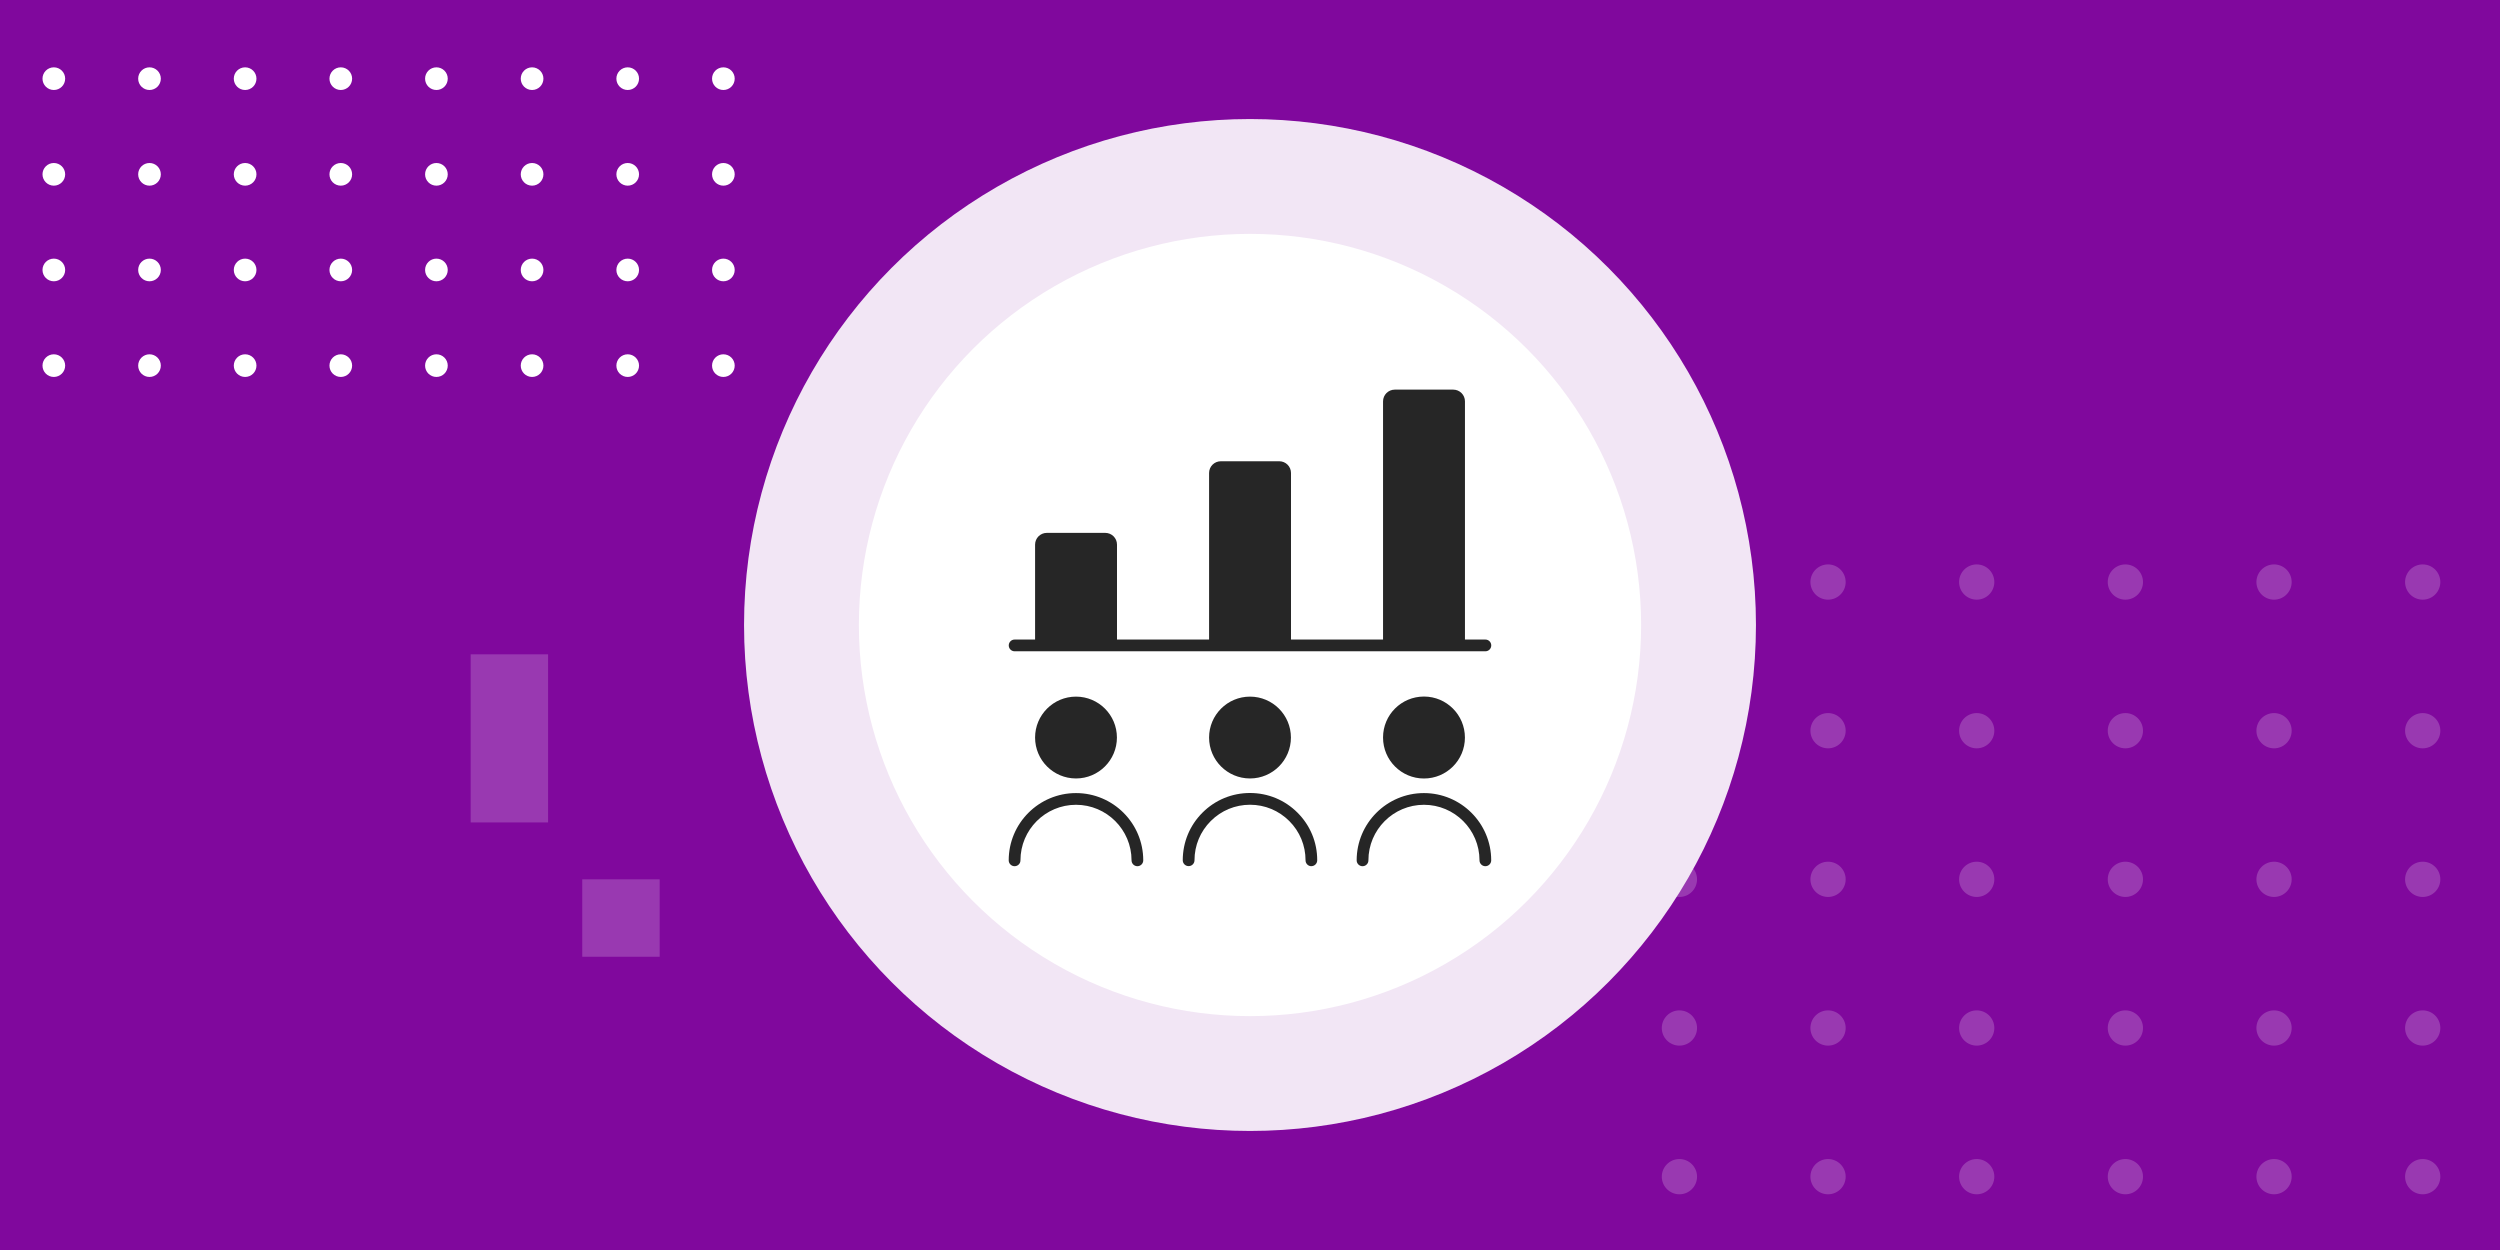 <?xml version="1.0" encoding="UTF-8"?>
<svg id="Capa_1" data-name="Capa 1" xmlns="http://www.w3.org/2000/svg" viewBox="0 0 600 300">
  <defs>
    <style>
      .cls-1 {
        fill: #f2e6f5;
      }

      .cls-2 {
        fill: #9939b1;
      }

      .cls-3 {
        fill: #80089d;
      }

      .cls-4 {
        fill: #fff;
      }

      .cls-5 {
        fill: #262626;
      }
    </style>
  </defs>
  <rect class="cls-3" width="600" height="300"/>
  <g>
    <circle class="cls-4" cx="173.61" cy="87.75" r="2.72"/>
    <circle class="cls-4" cx="150.65" cy="87.75" r="2.72"/>
    <circle class="cls-4" cx="173.61" cy="64.79" r="2.72"/>
    <circle class="cls-4" cx="150.65" cy="64.79" r="2.72"/>
    <circle class="cls-4" cx="173.61" cy="41.84" r="2.72"/>
    <circle class="cls-4" cx="150.65" cy="41.84" r="2.72"/>
    <circle class="cls-4" cx="173.61" cy="18.88" r="2.72"/>
    <circle class="cls-4" cx="150.65" cy="18.88" r="2.72"/>
    <circle class="cls-4" cx="127.7" cy="18.88" r="2.72"/>
    <circle class="cls-4" cx="127.7" cy="41.84" r="2.72"/>
    <circle class="cls-4" cx="127.7" cy="64.79" r="2.72"/>
    <circle class="cls-4" cx="127.7" cy="87.75" r="2.72"/>
    <circle class="cls-4" cx="104.74" cy="87.75" r="2.72"/>
    <circle class="cls-4" cx="81.79" cy="87.75" r="2.72"/>
    <circle class="cls-4" cx="58.83" cy="87.75" r="2.72"/>
    <circle class="cls-4" cx="35.88" cy="87.75" r="2.72"/>
    <circle class="cls-4" cx="12.92" cy="87.75" r="2.72"/>
    <circle class="cls-4" cx="104.74" cy="64.79" r="2.72"/>
    <circle class="cls-4" cx="81.79" cy="64.79" r="2.72"/>
    <circle class="cls-4" cx="58.83" cy="64.79" r="2.72"/>
    <circle class="cls-4" cx="35.88" cy="64.79" r="2.72"/>
    <circle class="cls-4" cx="12.92" cy="64.79" r="2.72"/>
    <circle class="cls-4" cx="104.74" cy="41.84" r="2.72"/>
    <circle class="cls-4" cx="81.79" cy="41.84" r="2.72"/>
    <circle class="cls-4" cx="58.83" cy="41.84" r="2.72"/>
    <circle class="cls-4" cx="35.88" cy="41.84" r="2.72"/>
    <circle class="cls-4" cx="12.92" cy="41.84" r="2.72"/>
    <circle class="cls-4" cx="104.74" cy="18.88" r="2.72"/>
    <circle class="cls-4" cx="81.79" cy="18.88" r="2.72"/>
    <circle class="cls-4" cx="58.83" cy="18.88" r="2.72"/>
    <circle class="cls-4" cx="35.88" cy="18.88" r="2.72"/>
    <circle class="cls-4" cx="12.92" cy="18.88" r="2.72"/>
  </g>
  <g>
    <circle class="cls-2" cx="581.45" cy="282.4" r="4.23"/>
    <circle class="cls-2" cx="545.77" cy="282.4" r="4.23"/>
    <circle class="cls-2" cx="510.09" cy="282.4" r="4.23"/>
    <circle class="cls-2" cx="581.45" cy="246.72" r="4.23"/>
    <circle class="cls-2" cx="545.77" cy="246.72" r="4.23"/>
    <circle class="cls-2" cx="510.09" cy="246.72" r="4.23"/>
    <circle class="cls-2" cx="581.45" cy="211.04" r="4.23"/>
    <circle class="cls-2" cx="545.77" cy="211.04" r="4.23"/>
    <circle class="cls-2" cx="510.09" cy="211.04" r="4.23"/>
    <circle class="cls-2" cx="581.45" cy="175.37" r="4.23"/>
    <circle class="cls-2" cx="545.77" cy="175.37" r="4.23"/>
    <circle class="cls-2" cx="510.09" cy="175.37" r="4.23"/>
    <circle class="cls-2" cx="581.45" cy="139.69" r="4.23"/>
    <circle class="cls-2" cx="545.77" cy="139.69" r="4.23"/>
    <circle class="cls-2" cx="510.09" cy="139.69" r="4.23"/>
    <circle class="cls-2" cx="474.41" cy="139.69" r="4.23"/>
    <circle class="cls-2" cx="474.41" cy="175.37" r="4.23"/>
    <circle class="cls-2" cx="474.41" cy="211.04" r="4.23"/>
    <circle class="cls-2" cx="474.41" cy="246.72" r="4.23"/>
    <circle class="cls-2" cx="474.41" cy="282.4" r="4.23"/>
    <circle class="cls-2" cx="438.73" cy="282.4" r="4.23"/>
    <circle class="cls-2" cx="403.06" cy="282.4" r="4.23"/>
    <circle class="cls-2" cx="438.73" cy="246.72" r="4.23"/>
    <circle class="cls-2" cx="403.06" cy="246.72" r="4.23"/>
    <circle class="cls-2" cx="438.73" cy="211.04" r="4.23"/>
    <circle class="cls-2" cx="403.06" cy="211.04" r="4.23"/>
    <circle class="cls-2" cx="438.73" cy="175.37" r="4.23"/>
    <circle class="cls-2" cx="403.06" cy="175.37" r="4.23"/>
    <circle class="cls-2" cx="438.73" cy="139.69" r="4.23"/>
    <circle class="cls-2" cx="403.06" cy="139.69" r="4.23"/>
  </g>
  <polygon class="cls-4" points="321.84 157.04 311.33 173.23 332.35 173.23 321.84 157.04"/>
  <rect class="cls-2" x="139.74" y="211.04" width="18.58" height="18.58"/>
  <rect class="cls-2" x="112.96" y="157.04" width="18.58" height="40.34"/>
  <circle class="cls-1" cx="300" cy="150" r="121.43"/>
  <g>
    <circle class="cls-4" cx="300" cy="150" r="93.87"/>
    <path class="cls-5" d="M248.42,154.91v-24.2c0-1.56,1.26-2.82,2.82-2.82h14.02c1.56,0,2.82,1.26,2.82,2.82v24.2"/>
    <path class="cls-5" d="M290.18,154.91v-41.39c0-1.56,1.26-2.82,2.82-2.82h14.02c1.56,0,2.82,1.26,2.82,2.82v41.39"/>
    <path class="cls-5" d="M331.93,154.91v-58.58c0-1.56,1.26-2.82,2.82-2.82h14.02c1.56,0,2.82,1.26,2.82,2.82v58.58"/>
    <path class="cls-5" d="M272.98,207.89c-.78,0-1.41-.63-1.41-1.41,0-7.35-5.98-13.33-13.33-13.33s-13.33,5.98-13.33,13.33c0,.78-.63,1.41-1.41,1.41s-1.41-.63-1.41-1.41c0-8.9,7.24-16.14,16.15-16.14s16.14,7.24,16.14,16.14c0,.78-.63,1.41-1.41,1.41Z"/>
    <path class="cls-5" d="M248.42,177.01c0,5.43,4.4,9.82,9.82,9.82s9.82-4.4,9.82-9.82-4.4-9.82-9.82-9.82-9.82,4.4-9.82,9.82h0"/>
    <path class="cls-5" d="M314.74,207.89h0c-.78,0-1.41-.63-1.41-1.41,0-3.56-1.38-6.91-3.9-9.43-2.52-2.52-5.86-3.91-9.42-3.91h0c-3.56,0-6.9,1.38-9.42,3.9-2.52,2.52-3.91,5.86-3.91,9.42,0,.78-.63,1.41-1.41,1.41h0c-.78,0-1.41-.63-1.41-1.4,0-4.32,1.68-8.38,4.73-11.43,3.05-3.05,7.1-4.72,11.41-4.72h0c4.31,0,8.37,1.68,11.41,4.73,3.05,3.05,4.73,7.1,4.72,11.42,0,.78-.63,1.41-1.41,1.41Z"/>
    <path class="cls-5" d="M356.49,207.89c-.78,0-1.41-.63-1.41-1.41,0-7.35-5.98-13.33-13.33-13.33s-13.33,5.98-13.33,13.33c0,.78-.63,1.41-1.41,1.41s-1.41-.63-1.41-1.41c0-8.9,7.24-16.14,16.14-16.14s16.15,7.24,16.15,16.14c0,.78-.63,1.41-1.41,1.41Z"/>
    <path class="cls-5" d="M290.18,177.01c0,5.43,4.4,9.82,9.82,9.82s9.82-4.4,9.82-9.82-4.4-9.82-9.82-9.82-9.82,4.4-9.82,9.82h0"/>
    <path class="cls-5" d="M331.93,177.01c0,5.43,4.39,9.83,9.82,9.83,5.43,0,9.83-4.39,9.83-9.82h0c0-5.44-4.39-9.84-9.82-9.85-5.43,0-9.83,4.39-9.83,9.82h0"/>
    <path class="cls-5" d="M356.49,156.31h-112.98c-.78,0-1.41-.63-1.41-1.41s.63-1.41,1.41-1.41h112.98c.78,0,1.41.63,1.41,1.41s-.63,1.41-1.41,1.41Z"/>
  </g>
</svg>